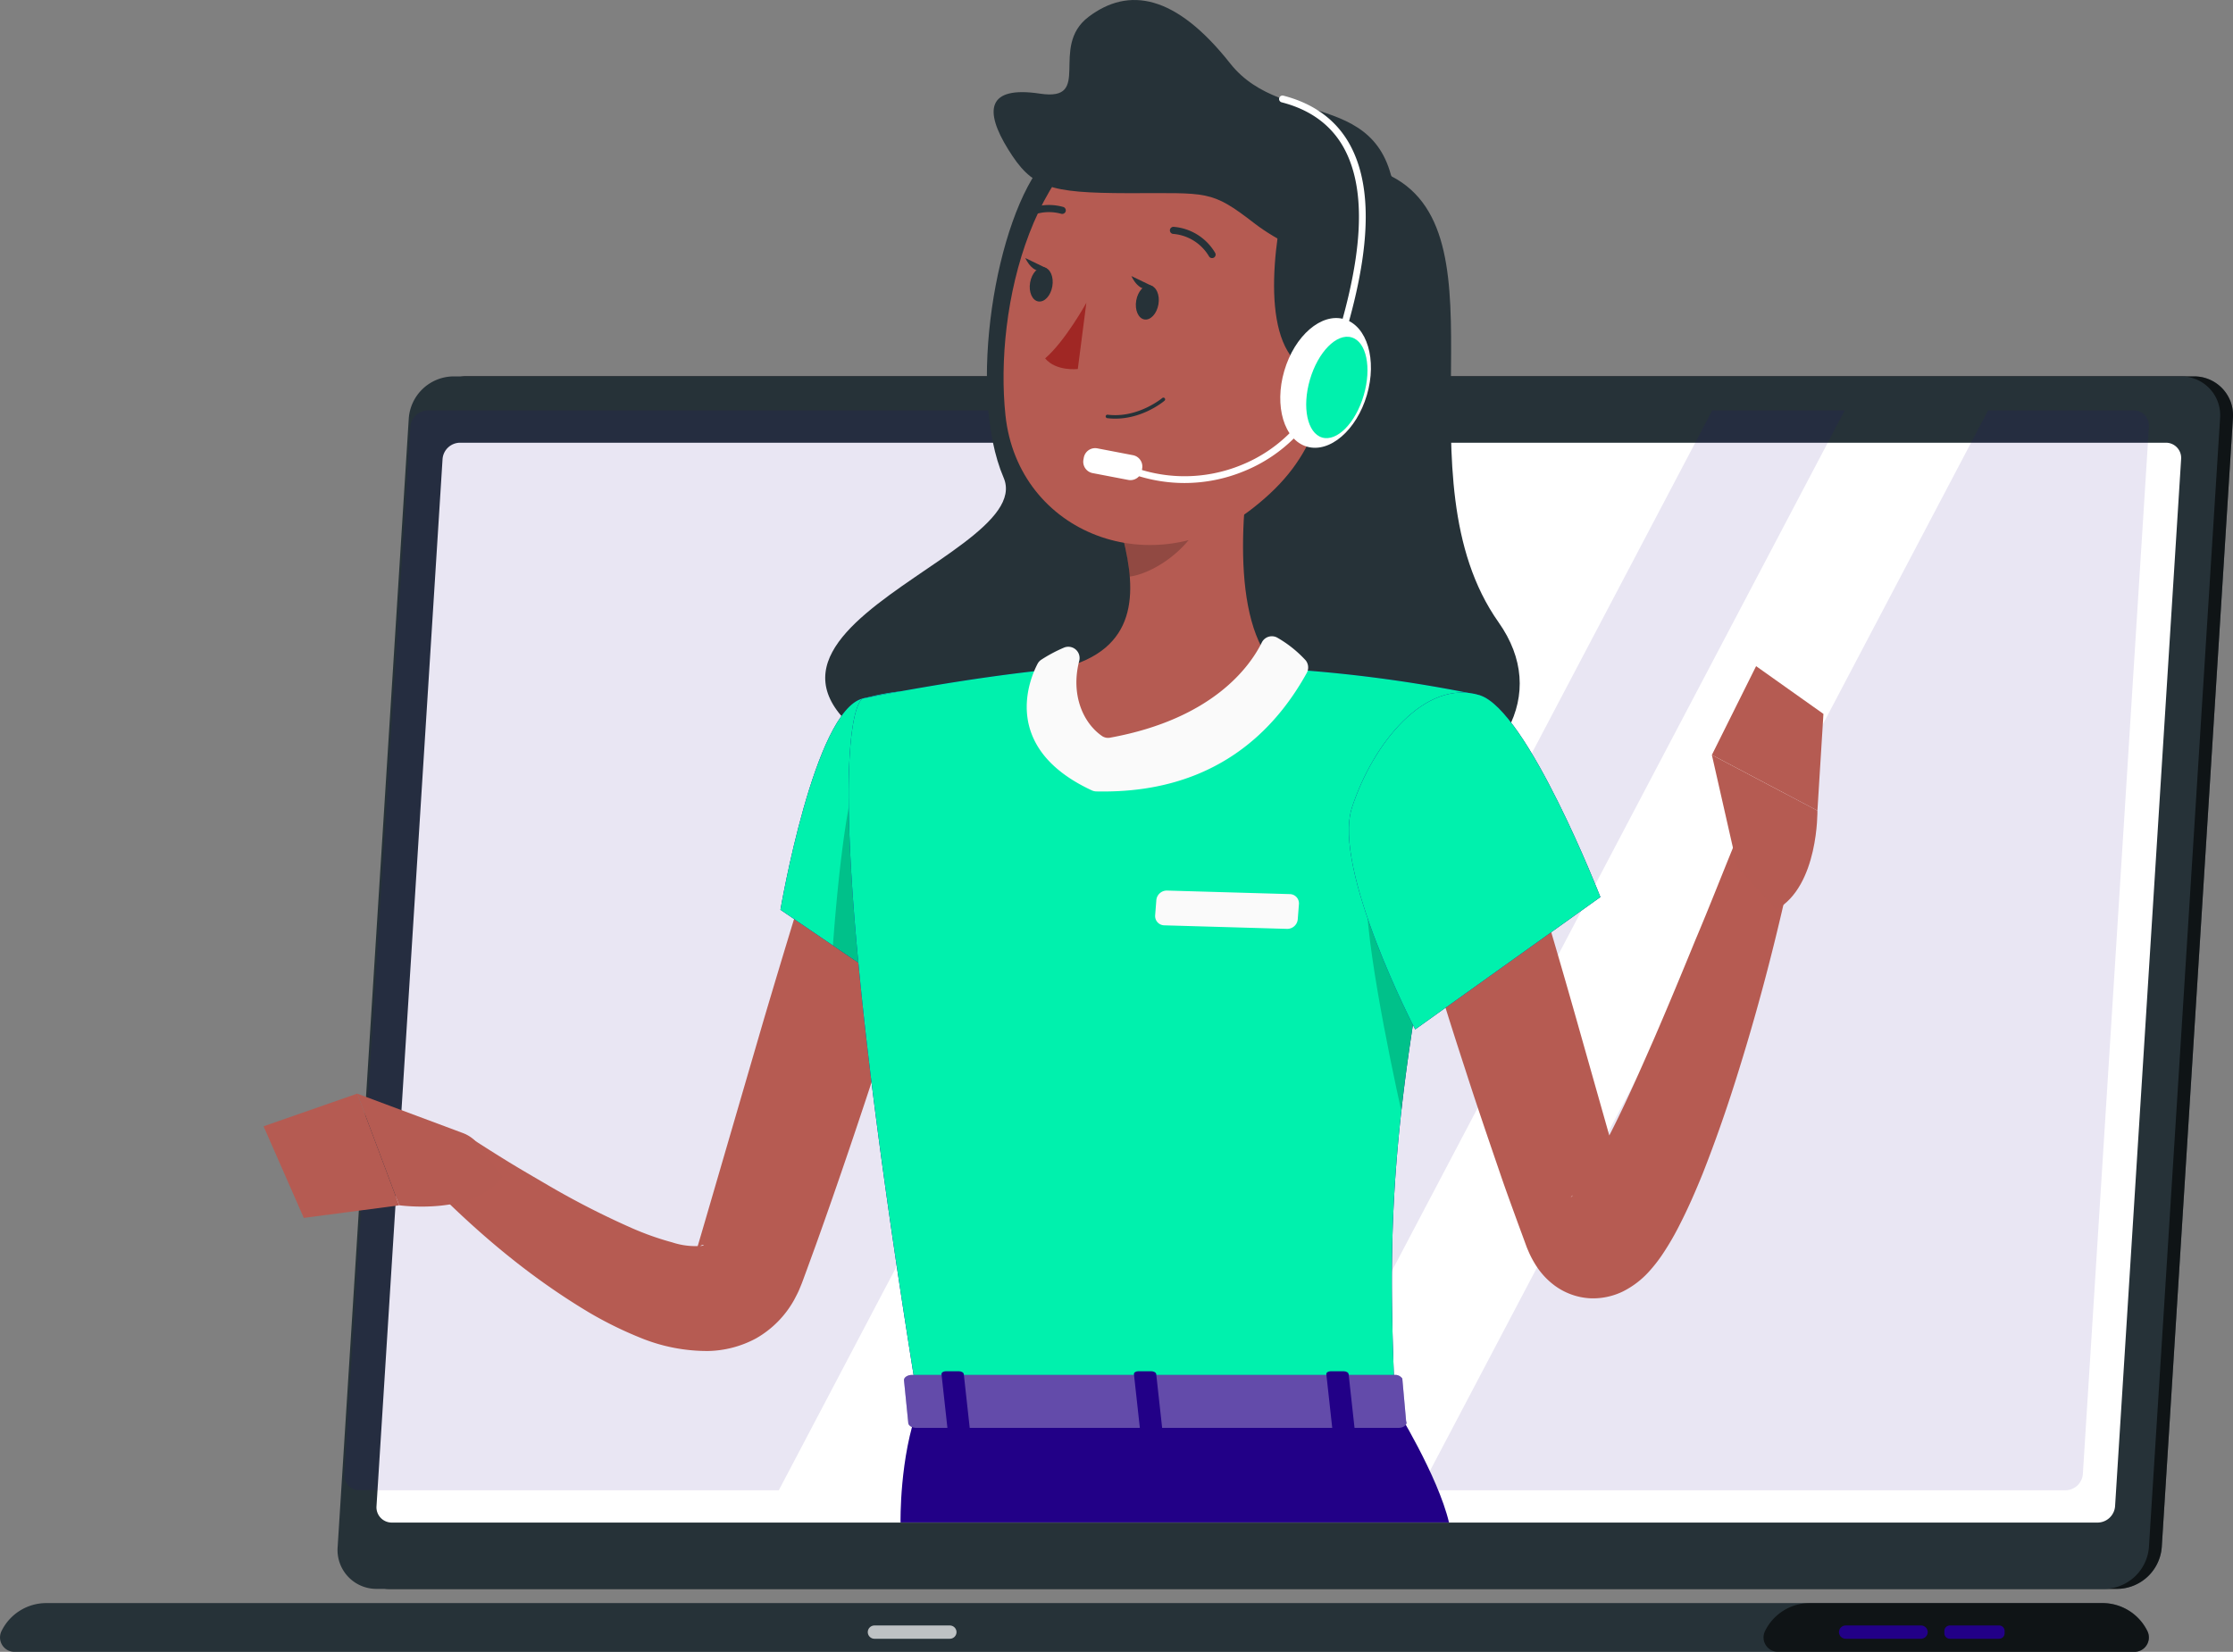 <svg xmlns="http://www.w3.org/2000/svg" width="463.313" height="342.819" viewBox="0 0 463.313 342.819"><rect x="0" y="0" width="463.313" height="342.819" fill="#808080" stroke="none"/><g id="Grupo_915" data-name="Grupo 915" transform="translate(0 0)"><g id="Grupo_906" data-name="Grupo 906" transform="translate(0 78.116)"><g id="Grupo_905" data-name="Grupo 905"><g id="Grupo_901" data-name="Grupo 901" transform="translate(72.7)"><path id="Caminho_804" data-name="Caminho 804" d="M534.927,429.777h-358.5a8.059,8.059,0,0,1-8.119-8.666l14.764-234.305a9.389,9.389,0,0,1,9.214-8.666H550.768a8.059,8.059,0,0,1,8.119,8.666L544.122,421.111A9.372,9.372,0,0,1,534.927,429.777Z" transform="translate(-168.291 -178.14)" fill="#263238"></path><path id="Caminho_805" data-name="Caminho 805" d="M534.927,429.777h-358.5a8.059,8.059,0,0,1-8.119-8.666l14.764-234.305a9.389,9.389,0,0,1,9.214-8.666H550.768a8.059,8.059,0,0,1,8.119,8.666L544.122,421.111A9.372,9.372,0,0,1,534.927,429.777Z" transform="translate(-168.291 -178.14)" opacity="0.6"></path></g><g id="Grupo_902" data-name="Grupo 902" transform="translate(70.038)"><path id="Caminho_806" data-name="Caminho 806" d="M533.5,429.777H175.017a8.059,8.059,0,0,1-8.119-8.666l14.764-234.305a9.389,9.389,0,0,1,9.214-8.666H549.358a8.059,8.059,0,0,1,8.119,8.666L542.712,421.111A9.39,9.39,0,0,1,533.5,429.777Z" transform="translate(-166.881 -178.14)" fill="#263238"></path></g><g id="Grupo_904" data-name="Grupo 904" transform="translate(0 254.583)"><g id="Grupo_903" data-name="Grupo 903"><path id="Caminho_807" data-name="Caminho 807" d="M565.987,312.98H139.423a10.35,10.35,0,0,0-9.346,5.853,2.992,2.992,0,0,0,2.738,4.267h439.8a2.992,2.992,0,0,0,2.738-4.267A10.4,10.4,0,0,0,565.987,312.98Z" transform="translate(-129.785 -312.98)" fill="#263238"></path></g><path id="Caminho_808" data-name="Caminho 808" d="M393.886,312.98H333.223a10.35,10.35,0,0,0-9.346,5.853,2.992,2.992,0,0,0,2.738,4.267h73.9a2.992,2.992,0,0,0,2.738-4.267A10.4,10.4,0,0,0,393.886,312.98Z" transform="translate(42.316 -312.98)" opacity="0.6"></path><path id="Caminho_809" data-name="Caminho 809" d="M348.91,318.2H333.258a1.386,1.386,0,0,1-1.378-1.378h0a1.386,1.386,0,0,1,1.378-1.378H348.91a1.386,1.386,0,0,1,1.378,1.378h0A1.4,1.4,0,0,1,348.91,318.2Z" transform="translate(49.683 -310.796)" fill="#220087"></path><path id="Caminho_810" data-name="Caminho 810" d="M242.18,318.2H226.528a1.386,1.386,0,0,1-1.378-1.378h0a1.386,1.386,0,0,1,1.378-1.378H242.18a1.386,1.386,0,0,1,1.378,1.378h0A1.386,1.386,0,0,1,242.18,318.2Z" transform="translate(-45.098 -310.796)" fill="#fff" opacity="0.7"></path><path id="Caminho_811" data-name="Caminho 811" d="M354.826,318.2H344.593a1.136,1.136,0,0,1-1.133-1.133v-.491a1.136,1.136,0,0,1,1.133-1.133h10.233a1.136,1.136,0,0,1,1.133,1.133v.491A1.136,1.136,0,0,1,354.826,318.2Z" transform="translate(59.966 -310.796)" fill="#220087"></path></g><path id="Caminho_812" data-name="Caminho 812" d="M171.163,406.16,184.87,188.81a3.666,3.666,0,0,1,3.587-3.38H542.426a3.16,3.16,0,0,1,3.172,3.38L531.891,406.16a3.666,3.666,0,0,1-3.587,3.38H174.335A3.17,3.17,0,0,1,171.163,406.16Z" transform="translate(-93.046 -171.666)" fill="#fff"></path><path id="Caminho_813" data-name="Caminho 813" d="M375.685,181.88,257.777,405.99H170.795a3.139,3.139,0,0,1-3.172-3.38L181.33,185.26a3.666,3.666,0,0,1,3.587-3.38Z" transform="translate(-96.189 -174.819)" fill="#220087" opacity="0.1"></path><path id="Caminho_814" data-name="Caminho 814" d="M400.9,181.88,282.99,405.99H255.5L373.408,181.88Z" transform="translate(-18.146 -174.819)" fill="#220087" opacity="0.1"></path><path id="Caminho_815" data-name="Caminho 815" d="M437.1,185.26,423.391,402.61a3.652,3.652,0,0,1-3.587,3.38H285.81L403.718,181.88h30.208A3.149,3.149,0,0,1,437.1,185.26Z" transform="translate(8.771 -174.819)" fill="#220087" opacity="0.1"></path><path id="Caminho_816" data-name="Caminho 816" d="M278.021,183.179a2.764,2.764,0,0,1-2.7,2.549,2.356,2.356,0,0,1-2.379-2.549,2.764,2.764,0,0,1,2.7-2.549A2.377,2.377,0,0,1,278.021,183.179Z" transform="translate(-2.661 -175.929)" fill="#fff" opacity="0.4"></path></g></g><g id="Grupo_914" data-name="Grupo 914" transform="translate(54.687)"><g id="Grupo_911" data-name="Grupo 911" transform="translate(0)"><path id="Caminho_817" data-name="Caminho 817" d="M266.121,160.21c-10.328,11.819-16.294,48.032-8.628,65.874,7.647,17.823-81.091,35.665-7.873,64.609s131.747-4.607,110.563-34.608,2.284-79.958-22.241-92.57C315.758,152.129,286.814,136.515,266.121,160.21Z" transform="translate(-103.939 -126.934)" fill="#263238"></path><path id="Caminho_818" data-name="Caminho 818" d="M283.19,235.141c-3.87,13.292-7.986,26.489-12.253,39.668-4.3,13.16-8.7,26.281-13.405,39.4l-1.794,4.928-.906,2.473-.283.755-.453,1.1c-.283.717-.717,1.51-1.1,2.247a20.807,20.807,0,0,1-7.949,8.043,21.889,21.889,0,0,1-9.912,2.605A36.585,36.585,0,0,1,221,333.583a79.581,79.581,0,0,1-10.63-5.249c-12.99-7.779-23.619-17.011-33.758-27.3l8.137-9.591c2.738,1.756,5.645,3.625,8.5,5.381,2.87,1.775,5.8,3.455,8.666,5.136a172.092,172.092,0,0,0,17.389,8.893,59,59,0,0,0,8.383,2.964,15.274,15.274,0,0,0,6.155.717c.529-.094.434-.3-.019-.132-.453.132-.906.661-.925.6s0,0-.019-.113a.24.24,0,0,1,.019-.113l.151-.472.718-2.436,1.435-4.909,11.555-39.649c3.927-13.216,7.93-26.432,12.121-39.573Z" transform="translate(-142.89 -55.977)" fill="#b65b52"></path><path id="Caminho_819" data-name="Caminho 819" d="M190.9,265.136,169.04,256.98l8.7,23.166s15.463,2.228,21.467-5.91l-4.89-6.551A7.449,7.449,0,0,0,190.9,265.136Z" transform="translate(-149.612 -30.011)" fill="#b55b52"></path><path id="Caminho_820" data-name="Caminho 820" d="M158.75,263.758l8.345,19.013,19.787-2.606-8.7-23.185Z" transform="translate(-158.75 -30.011)" fill="#b55b52"></path><g id="Grupo_907" data-name="Grupo 907" transform="translate(107.24 143.309)"><path id="Caminho_821" data-name="Caminho 821" d="M232.6,214.332c-10.026,2.549-17.049,43.84-17.049,43.84l27.641,18.8s26.508-41.65,18.786-52.676C253.934,212.8,247.231,210.612,232.6,214.332Z" transform="translate(-215.55 -212.67)" fill="#220087"></path><path id="Caminho_822" data-name="Caminho 822" d="M232.6,214.332c-10.026,2.549-17.049,43.84-17.049,43.84l27.641,18.8s26.508-41.65,18.786-52.676C253.934,212.8,247.231,210.612,232.6,214.332Z" transform="translate(-215.55 -212.67)" fill="#00f1ad"></path></g><path id="Caminho_823" data-name="Caminho 823" d="M226.569,221.5l21.486,4.966,2.058,20.995a242.34,242.34,0,0,1-12.027,21.656L221.32,257.731C222.019,248.084,223.831,228.033,226.569,221.5Z" transform="translate(-103.186 -61.519)" opacity="0.2"></path><g id="Grupo_908" data-name="Grupo 908" transform="translate(121.396 137.928)"><path id="Caminho_824" data-name="Caminho 824" d="M225.941,216.863s-11.593,4.078,11.63,146.927h98.858c-1.661-40.234-1.7-65.043,17.521-147.625a290.758,290.758,0,0,0-41.99-5.532c-16.634-.793-30.265-1.341-44.9,0C247.8,212.388,225.941,216.863,225.941,216.863Z" transform="translate(-223.047 -209.819)" fill="#220087"></path><path id="Caminho_825" data-name="Caminho 825" d="M225.941,216.863s-11.593,4.078,11.63,146.927h98.858c-1.661-40.234-1.7-65.043,17.521-147.625a290.758,290.758,0,0,0-41.99-5.532c-16.634-.793-30.265-1.341-44.9,0C247.8,212.388,225.941,216.863,225.941,216.863Z" transform="translate(-223.047 -209.819)" fill="#00f1ad"></path></g><path id="Caminho_826" data-name="Caminho 826" d="M280.159,233.48l12.763,10.856c-2.719,14.443-4.55,26.47-5.721,37.175C284.823,270.806,278.743,241.693,280.159,233.48Z" transform="translate(-51.122 -50.88)" opacity="0.2"></path><path id="Caminho_827" data-name="Caminho 827" d="M288.808,183.47c-2.832,14.443-5.664,40.914,4.456,50.543,0,0-9.383,21.637-34.457,21.637s-10.441-21.637-10.441-21.637c16.105-3.852,15.69-15.8,12.9-27.018Z" transform="translate(-82.936 -95.291)" fill="#b55b52"></path><path id="Caminho_828" data-name="Caminho 828" d="M291.39,208c-2.379,4.815-10.025,15.841-31.455,19.749a2.25,2.25,0,0,1-1.7-.34c-4.022-2.794-6.495-8.7-4.739-15.557a2.337,2.337,0,0,0-3.134-2.794,30.3,30.3,0,0,0-4.72,2.511,2.233,2.233,0,0,0-.774.85c-1.548,2.945-7.892,17.37,11.234,26.263a2.4,2.4,0,0,0,.963.227c11.234.227,31.134-1.982,43.651-24.582a2.38,2.38,0,0,0-.208-2.606,24.391,24.391,0,0,0-5.8-4.663A2.326,2.326,0,0,0,291.39,208Z" transform="translate(-84.273 -74.658)" fill="#fafafa"></path><path id="Caminho_829" data-name="Caminho 829" d="M284.11,242.609l-25.488-.736a1.931,1.931,0,0,1-1.888-2.1l.245-3.134a2.184,2.184,0,0,1,2.209-1.982l25.489.736a1.931,1.931,0,0,1,1.888,2.1l-.245,3.134A2.185,2.185,0,0,1,284.11,242.609Z" transform="translate(-71.744 -49.833)" fill="#fafafa"></path><path id="Caminho_830" data-name="Caminho 830" d="M269.513,188.56,253.2,202.475a45.754,45.754,0,0,1,1.378,7.967c6.155-.887,14.613-7.647,15.255-14.085C270.173,193.148,270.041,190.052,269.513,188.56Z" transform="translate(-74.875 -90.771)" opacity="0.2"></path><path id="Caminho_831" data-name="Caminho 831" d="M311.439,187.637c-4.55,23.733-5.985,33.871-19.654,44.576-20.561,16.124-48.692,5.324-51.317-19.277-2.36-22.147,5.494-57.226,30.133-63.721C294.881,142.815,316.008,163.9,311.439,187.637Z" transform="translate(-86.536 -126.74)" fill="#b55b52"></path><path id="Caminho_832" data-name="Caminho 832" d="M271.54,166.75c-2.945,14.859-3.625,34.608,10.063,34.608s24.28-23.185,12.537-41.329C282.377,141.885,273.258,157.99,271.54,166.75Z" transform="translate(-60.136 -123.45)" fill="#263238"></path><path id="Caminho_833" data-name="Caminho 833" d="M322.432,181.9c0,16.162-20.353,8.175-29.378,1.189-9.025-6.967-9.516-6.212-26.112-6.231-16.6-.038-20.032-1.152-24.96-9.119s-4.493-13.216,6.627-11.536c11.1,1.68,1.775-9.648,10.063-15.935s18.05-4.7,29.378,9.648C299.341,164.264,322.432,153.9,322.432,181.9Z" transform="translate(-87.504 -136.766)" fill="#263238"></path><g id="Grupo_909" data-name="Grupo 909" transform="translate(170.07 19.83)"><ellipse id="Elipse_17" data-name="Elipse 17" cx="13.782" cy="8.93" rx="13.782" ry="8.93" transform="translate(37.838 70.35) rotate(-73.662)" fill="#fff"></ellipse><path id="Caminho_834" data-name="Caminho 834" d="M266.149,227.683a32.517,32.517,0,0,1-12.725-2.605.707.707,0,1,1,.548-1.3,31,31,0,0,0,24.054.132,30.089,30.089,0,0,0,16.539-16.52c5.721-16.218,11.441-36.477,4.758-49.032-2.606-4.871-6.986-8.137-13.027-9.686a.717.717,0,0,1-.51-.869.709.709,0,0,1,.869-.51c6.438,1.662,11.121,5.154,13.915,10.384,6.948,13.046,1.152,33.683-4.682,50.184a31.569,31.569,0,0,1-17.313,17.332A32.5,32.5,0,0,1,266.149,227.683Z" transform="translate(-245.131 -147.269)" fill="#fff"></path><path id="Caminho_835" data-name="Caminho 835" d="M285.264,185.938c-1.68,5.74-5.551,9.667-8.628,8.76s-4.21-6.287-2.53-12.027,5.551-9.667,8.628-8.76C285.831,174.8,286.944,180.2,285.264,185.938Z" transform="translate(-227.07 -123.725)" fill="#00f1ad"></path><path id="Caminho_836" data-name="Caminho 836" d="M258.159,192.621l-7.382-1.416a2.4,2.4,0,0,1-1.907-2.813l.075-.415a2.4,2.4,0,0,1,2.813-1.907l7.382,1.416a2.4,2.4,0,0,1,1.907,2.813l-.076.415A2.4,2.4,0,0,1,258.159,192.621Z" transform="translate(-248.828 -112.849)" fill="#fff"></path></g><path id="Caminho_837" data-name="Caminho 837" d="M253.193,170.05s-4.38,7.949-8.553,11.536c2.266,2.738,6.778,2.209,6.778,2.209Z" transform="translate(-82.477 -107.208)" fill="#a02724"></path><path id="Caminho_838" data-name="Caminho 838" d="M251.46,184.678a.214.214,0,0,0,.151.057c6.589.812,11.687-3.436,11.895-3.625a.361.361,0,0,0-.472-.548c-.057.038-5.079,4.229-11.328,3.455a.377.377,0,0,0-.415.321A.429.429,0,0,0,251.46,184.678Z" transform="translate(-76.571 -97.952)" fill="#263238"></path><path id="Caminho_839" data-name="Caminho 839" d="M266.781,168.119a.763.763,0,0,0,.7-.038.73.73,0,0,0,.227-1.02,11.019,11.019,0,0,0-8.591-5.362.737.737,0,1,0-.038,1.473,9.528,9.528,0,0,1,7.382,4.663A.666.666,0,0,0,266.781,168.119Z" transform="translate(-70.293 -114.623)" fill="#263238"></path><path id="Caminho_840" data-name="Caminho 840" d="M259.294,172.077c-.34,1.945-1.624,3.342-2.908,3.134-1.265-.208-2.039-1.964-1.7-3.927.34-1.945,1.624-3.342,2.908-3.134C258.86,168.376,259.634,170.132,259.294,172.077Z" transform="translate(-73.625 -108.914)" fill="#263238"></path><path id="Caminho_841" data-name="Caminho 841" d="M247.634,170.1c-.34,1.945-1.624,3.342-2.908,3.134-1.265-.208-2.039-1.964-1.7-3.927.34-1.945,1.624-3.342,2.908-3.134C247.2,166.377,247.974,168.133,247.634,170.1Z" transform="translate(-83.98 -110.672)" fill="#263238"></path><path id="Caminho_842" data-name="Caminho 842" d="M246.916,167.282l-4.456-2.152S244.235,169.189,246.916,167.282Z" transform="translate(-84.412 -111.577)" fill="#263238"></path><path id="Caminho_843" data-name="Caminho 843" d="M258.576,169.262l-4.456-2.152C254.12,167.129,255.895,171.188,258.576,169.262Z" transform="translate(-74.058 -109.819)" fill="#263238"></path><path id="Caminho_844" data-name="Caminho 844" d="M241.666,163.022a.7.7,0,0,0,.755-.094,9.528,9.528,0,0,1,8.534-1.812.76.76,0,0,0,.944-.453.752.752,0,0,0-.453-.944,10.942,10.942,0,0,0-9.912,2.039.746.746,0,0,0-.132,1.038A.59.59,0,0,0,241.666,163.022Z" transform="translate(-85.488 -116.757)" fill="#263238"></path><g id="Grupo_910" data-name="Grupo 910" transform="translate(132.159 285.347)"><path id="Caminho_845" data-name="Caminho 845" d="M228.752,315.451s-.264-13.537,3.738-24.091h98.858s8.893,14.349,11.2,24.091Z" transform="translate(-228.748 -284.827)" fill="#220087"></path><path id="Caminho_846" data-name="Caminho 846" d="M332.52,288.655l.793,8.855c.34.68-.472,1.378-1.6,1.378H231.7c-.887,0-1.624-.434-1.68-1l-.887-8.855c-.057-.6.718-1.133,1.68-1.133H330.934A1.781,1.781,0,0,1,332.52,288.655Z" transform="translate(-228.41 -287.9)" fill="#220087"></path><path id="Caminho_847" data-name="Caminho 847" d="M332.52,288.655l.793,8.855c.34.68-.472,1.378-1.6,1.378H231.7c-.887,0-1.624-.434-1.68-1l-.887-8.855c-.057-.6.718-1.133,1.68-1.133H330.934A1.781,1.781,0,0,1,332.52,288.655Z" transform="translate(-228.41 -287.9)" fill="#fafafa" opacity="0.3"></path></g><path id="Caminho_848" data-name="Caminho 848" d="M277.845,300.2h2.681c.529,0,.944-.283.906-.6l-1.265-11.5c-.038-.34-.51-.6-1.038-.6h-2.681c-.529,0-.944.283-.906.6l1.265,11.5C276.844,299.932,277.316,300.2,277.845,300.2Z" transform="translate(-55.037 -2.917)" fill="#220087"></path><path id="Caminho_849" data-name="Caminho 849" d="M235.555,300.2h2.681c.529,0,.944-.283.906-.6l-1.265-11.5c-.038-.34-.51-.6-1.038-.6h-2.681c-.529,0-.944.283-.906.6l1.265,11.5C234.554,299.932,235.026,300.2,235.555,300.2Z" transform="translate(-92.592 -2.917)" fill="#220087"></path><path id="Caminho_850" data-name="Caminho 850" d="M256.7,300.2h2.681c.529,0,.944-.283.906-.6l-1.265-11.5c-.038-.34-.51-.6-1.038-.6h-2.681c-.529,0-.944.283-.906.6l1.265,11.5C255.7,299.932,256.157,300.2,256.7,300.2Z" transform="translate(-73.81 -2.917)" fill="#220087"></path></g><g id="Grupo_913" data-name="Grupo 913" transform="translate(225.183 138.25)"><path id="Caminho_851" data-name="Caminho 851" d="M308.316,227.95c4.342,14.1,8.515,28.3,12.518,42.5l6.023,21.278,3,10.573.755,2.605.378,1.3.094.3.019.076c.019.076,0,.057,0,.076l-.3-.472a7.614,7.614,0,0,0-1.737-1.775,9.263,9.263,0,0,0-5.06-1.794,8.24,8.24,0,0,0-4,.793c-1.359.736-1.227.906-1.114.774a6.108,6.108,0,0,0,.887-.925,32.731,32.731,0,0,0,2.436-3.512c1.68-2.7,3.3-5.777,4.871-8.912,3.191-6.268,6.1-12.914,9.025-19.579,2.889-6.684,5.7-13.462,8.477-20.259,2.87-6.759,5.551-13.669,8.326-20.429l12.065,3.606c-3.115,14.727-6.8,29.17-11.29,43.595-2.228,7.231-4.7,14.387-7.552,21.637-1.473,3.625-3.04,7.25-4.984,11.007a56.01,56.01,0,0,1-3.474,5.891,31.162,31.162,0,0,1-2.643,3.361,18.42,18.42,0,0,1-5.475,4.173,14.221,14.221,0,0,1-6.684,1.4,13.627,13.627,0,0,1-7.609-2.775,15.573,15.573,0,0,1-3.568-3.833,20.514,20.514,0,0,1-1.6-2.926c-.17-.415-.378-.85-.51-1.227l-.34-.925-.491-1.341-.982-2.662c-1.284-3.55-2.587-7.061-3.776-10.592-2.417-7.061-4.833-14.1-7.1-21.184-4.626-14.141-8.93-28.321-12.933-42.651Z" transform="translate(-272.742 -194.041)" fill="#b65b52"></path><g id="Grupo_912" data-name="Grupo 912" transform="translate(0 5.478)"><path id="Caminho_852" data-name="Caminho 852" d="M305.134,213.436c9.912,3.021,25.073,41.9,25.073,41.9L291.785,282.8s-17.275-33.248-13.122-46.049C283.006,223.424,293.843,210,305.134,213.436Z" transform="translate(-278.019 -212.892)" fill="#220087"></path><path id="Caminho_853" data-name="Caminho 853" d="M305.134,213.436c9.912,3.021,25.073,41.9,25.073,41.9L291.785,282.8s-17.275-33.248-13.122-46.049C283.006,223.424,293.843,210,305.134,213.436Z" transform="translate(-278.019 -212.892)" fill="#00f1ad"></path></g><path id="Caminho_854" data-name="Caminho 854" d="M323.178,242.973,317.91,219.75l21.9,11.555s.283,15.633-8.553,20.561Z" transform="translate(-242.593 -201.323)" fill="#b55b52"></path><path id="Caminho_855" data-name="Caminho 855" d="M327.086,209.99l13.971,9.912-1.246,20.07-21.9-11.555Z" transform="translate(-242.593 -209.99)" fill="#b55b52"></path></g></g></g></svg>